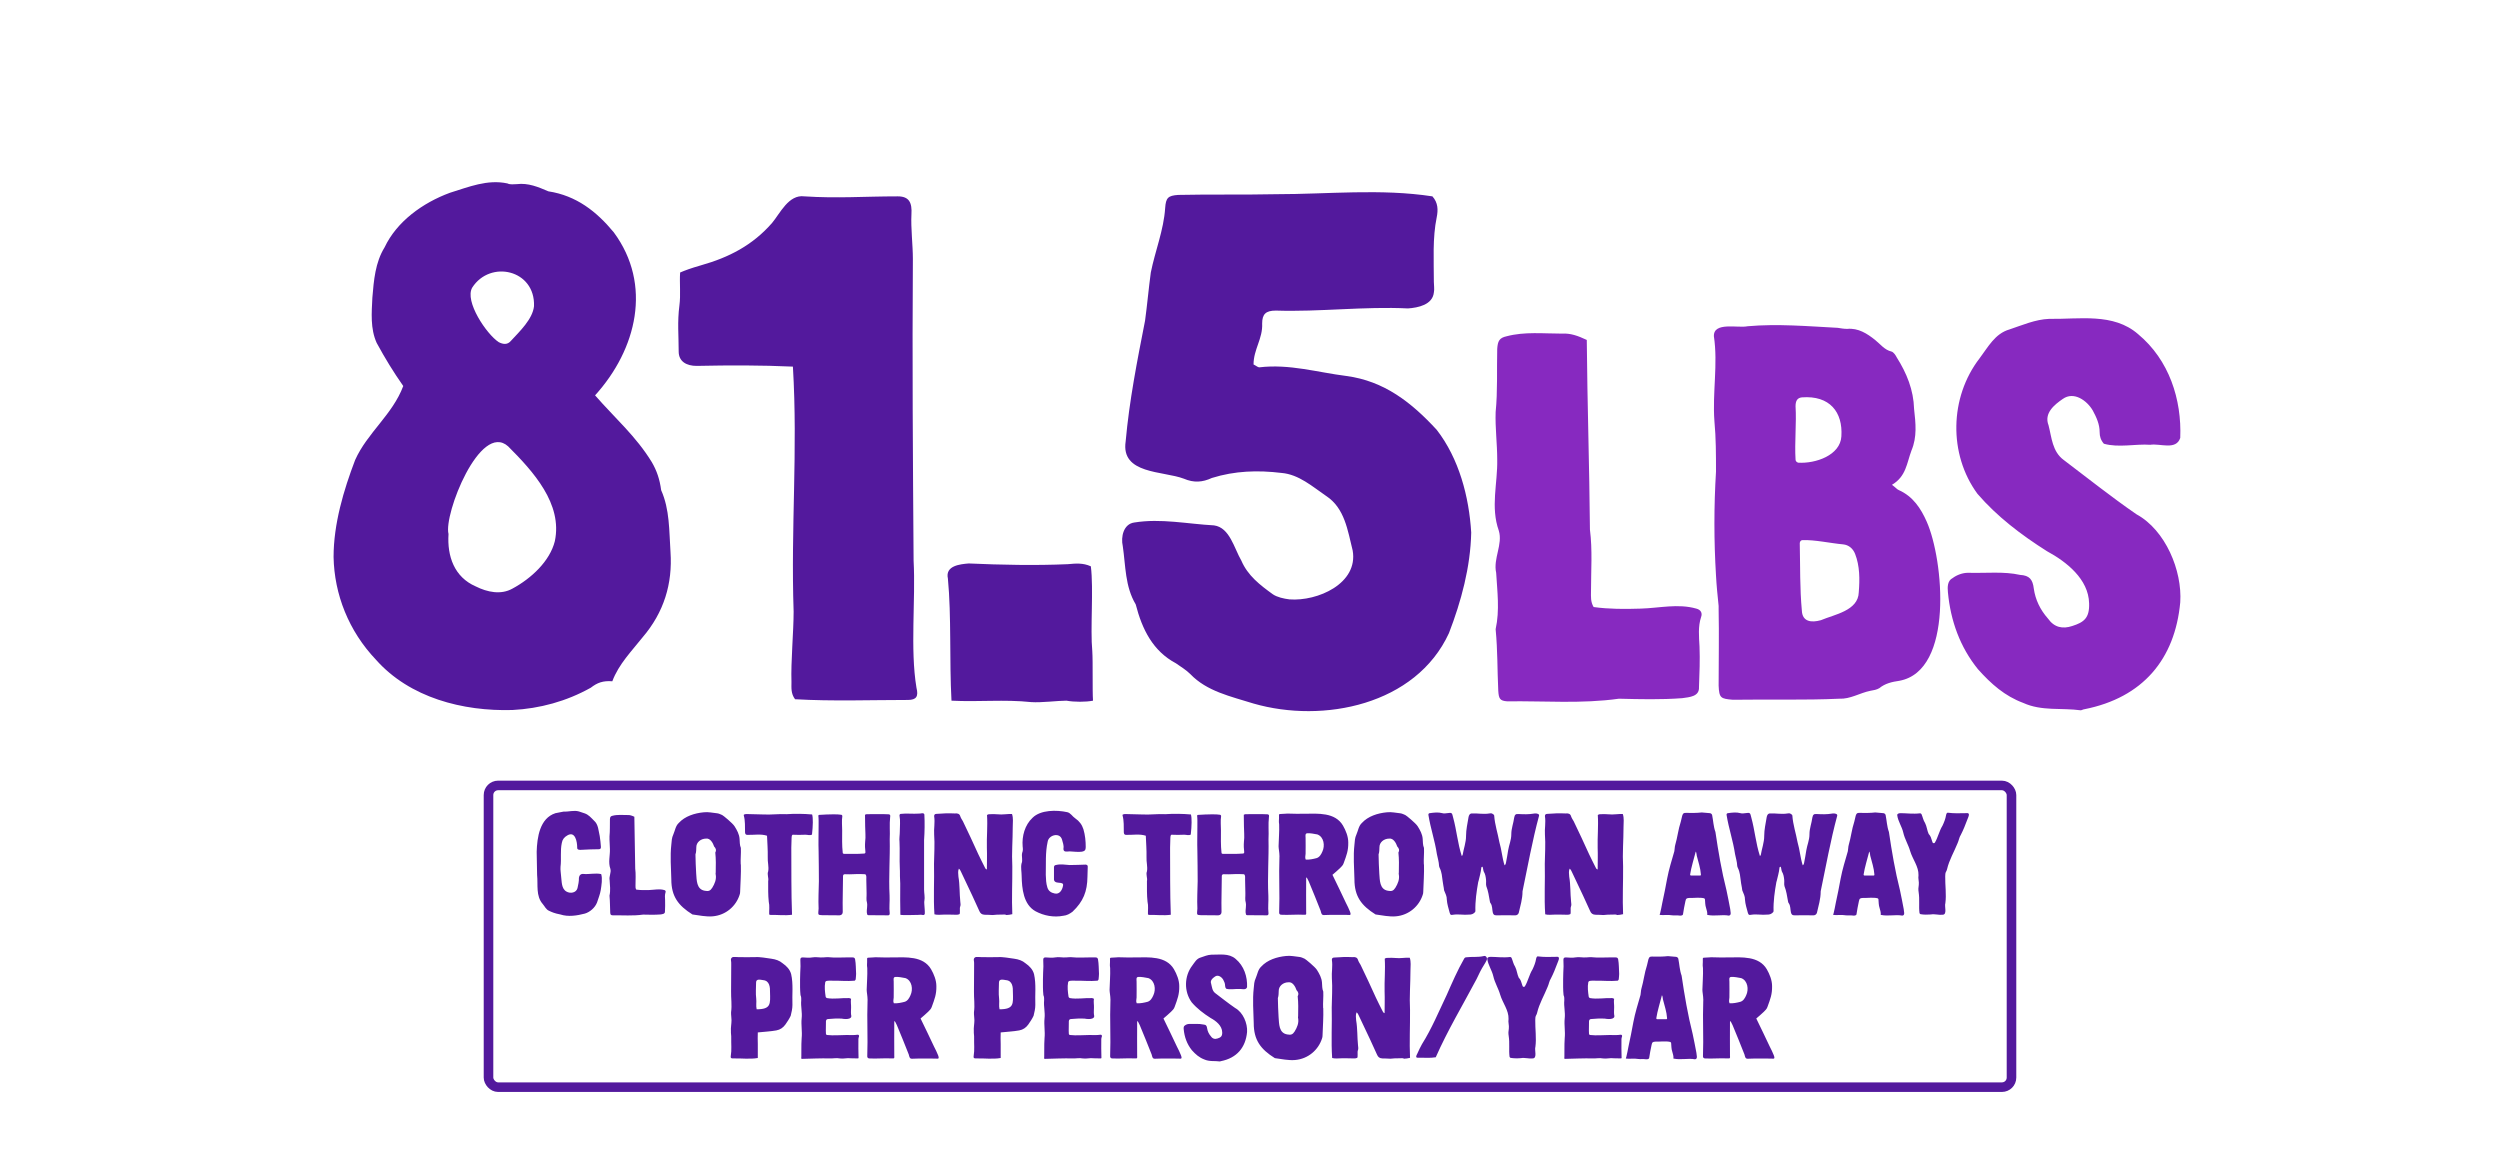 <?xml version="1.0" encoding="UTF-8"?>
<svg xmlns="http://www.w3.org/2000/svg" width="522" height="240" viewBox="0 0 522 240" fill="none">
  <path d="M107 148.25C96.65 148.55 85.55 145.7 78.5 137.75C72.8 131.75 69.8 124.1 69.65 116.3C69.65 109.4 71.75 102.35 74.15 96.05C76.7 90.35 81.95 86.6 84.2 80.6C82.1 77.6 80.45 74.9 78.65 71.6C77.3 68.6 77.6 65.3 77.75 62.15C78.05 58.55 78.35 54.8 80.3 51.65C82.85 46.25 88.25 42.35 93.95 40.25C97.85 39.05 101.75 37.4 105.95 38.3C106.55 38.6 107.3 38.45 107.9 38.45C110.3 38.15 112.4 39.05 114.5 39.95C120.35 40.85 124.55 44.15 128.15 48.5C136.25 59.45 132.95 72.95 124.25 82.55C128.45 87.35 132.8 91.1 136.1 96.5C137.15 98.3 137.75 100.1 138.05 102.35C139.85 106.4 139.7 110.75 140 115.25C140.45 121.85 138.65 127.85 134.15 133.1C131.9 135.95 129.2 138.65 127.85 142.25C125.9 142.1 124.7 142.55 123.35 143.6C118.25 146.45 112.7 147.95 107 148.25ZM93.65 111.5C93.35 116.15 94.85 120.5 99.35 122.45C101.75 123.65 104.6 124.25 107 122.9C110.9 120.8 114.8 117.2 115.85 113C117.5 105.2 111.35 98.45 106.1 93.2C100.25 87.95 92.6 107.45 93.65 111.5ZM98.6 60.05C96.95 62.9 101.6 69.8 104.15 71.45C105.05 71.9 105.95 72.05 106.7 71.15C108.5 69.2 111.2 66.65 111.5 63.95C111.8 56.3 102.35 54.2 98.6 60.05ZM189.559 146.15C181.909 146.15 173.809 146.45 166.009 146C165.109 144.8 165.259 143.6 165.259 142.4C165.109 138.2 165.709 131.9 165.709 127.7C165.109 109.85 166.609 94.25 165.559 76.55C158.959 76.25 152.509 76.25 145.459 76.4C143.359 76.4 141.709 75.5 141.709 73.4C141.709 70.1 141.409 67.25 141.859 63.8C142.159 61.55 141.859 59.15 142.009 56.9C143.059 56.45 144.259 56 146.359 55.4C152.209 53.75 157.159 51.2 161.209 46.55C162.859 44.6 164.659 40.55 167.959 41C174.859 41.45 180.409 41 187.459 41C189.859 41 190.459 42.35 190.309 44.75C190.159 47.6 190.609 51.2 190.609 54.05C190.459 75.05 190.609 96.05 190.759 117.05C191.209 125.3 190.009 135.5 191.359 143.6C191.809 145.4 191.359 146.15 189.559 146.15ZM215.32 146.6C209.62 146 204.37 146.6 198.67 146.3C198.22 138.05 198.67 128.6 197.92 120.8C197.32 118.1 200.47 117.8 202.27 117.65C209.02 117.95 216.22 118.1 222.97 117.8C224.62 117.65 226.12 117.5 227.77 118.25C228.37 123.05 227.62 131.3 228.07 135.95C228.22 138.2 228.07 144.2 228.22 146.3C226.72 146.6 224.32 146.6 222.67 146.3C220.87 146.3 217.42 146.75 215.32 146.6ZM261.739 146.9C256.939 145.4 251.989 144.35 248.539 140.75C247.639 139.85 246.589 139.25 245.539 138.5C240.739 135.95 238.489 131.45 237.139 126.2C234.889 122.45 235.039 118.1 234.439 114.05C233.989 112.1 234.589 109.4 236.839 109.1C242.389 108.2 247.939 109.4 253.489 109.7C256.789 110.15 257.689 114.5 259.189 117.05C260.539 120.2 263.089 122.15 265.789 124.1C266.689 124.7 268.039 125 269.239 125.15C275.089 125.6 283.639 121.85 282.439 114.95C281.389 110.75 280.789 106.1 276.889 103.55C274.039 101.6 271.189 99.05 267.589 98.75C262.639 98.15 257.839 98.3 253.039 99.8C251.089 100.7 249.289 100.85 247.189 99.95C242.839 98.3 233.989 99.05 235.039 92.15C235.789 83.75 237.439 75.35 239.089 66.95C239.539 63.65 239.839 60.2 240.289 56.9C241.189 52.4 242.989 48.05 243.289 43.4C243.439 41.3 243.889 40.85 245.989 40.7C252.739 40.55 259.489 40.7 266.389 40.55C277.339 40.55 288.289 39.35 299.089 41C300.289 42.35 300.289 43.85 299.989 45.35C299.089 49.7 299.389 54.35 299.389 58.85C299.389 59.6 299.539 60.35 299.389 61.1C299.089 63.65 296.089 64.25 293.989 64.4C284.839 63.95 275.539 65.15 266.389 64.85C264.289 64.85 263.539 65.6 263.539 67.55C263.689 70.7 261.739 72.95 261.739 76.1C262.339 76.4 262.639 76.7 262.939 76.7C269.239 75.95 275.089 77.75 281.089 78.5C289.039 79.55 294.739 84.05 299.989 89.75C304.639 95.75 306.739 103.7 307.189 111.2C307.039 118.4 305.089 125.6 302.539 132.2C295.639 147.2 276.289 151.1 261.739 146.9Z" fill="#53199D"></path>
  <path d="M314.709 146.44C313.169 146.33 312.949 145.89 312.839 144.24C312.619 139.62 312.729 136.1 312.289 131.37C313.169 127.41 312.619 123.45 312.399 119.6C311.739 116.63 313.829 113.66 312.949 110.8C311.189 105.85 312.729 100.9 312.619 95.95C312.619 92.65 312.179 89.35 312.289 86.05C312.729 81.65 312.509 77.25 312.619 72.85C312.729 71.2 313.059 70.54 314.599 70.21C318.339 69.22 322.299 69.66 326.149 69.66C327.909 69.55 329.449 70.1 331.319 70.98C331.429 84.29 331.869 97.38 331.979 110.58C332.529 114.87 332.199 119.16 332.199 123.56C332.199 124.55 332.089 125.65 332.749 126.75C335.939 127.19 339.239 127.19 342.539 127.08C346.499 126.97 350.349 125.98 354.199 127.08C355.079 127.3 355.519 127.96 355.189 128.84C354.529 130.82 354.749 132.91 354.859 135C354.969 137.75 354.859 140.61 354.749 143.47C354.859 145.45 352.769 145.56 351.229 145.78C346.829 146.11 342.429 146 338.029 145.89C330.219 146.99 322.409 146.33 314.709 146.44ZM361.82 146.11C359.29 145.89 358.96 145.78 358.85 143.14C358.85 137.86 358.96 132.58 358.85 127.3V126.53C358.63 124.44 358.41 122.24 358.3 120.15C357.86 112.89 357.86 105.74 358.3 98.48C358.3 94.96 358.3 91.44 357.97 87.92C357.53 81.98 358.74 76.04 357.86 70.21C357.75 67.13 362.92 68.56 364.9 68.12C371.17 67.57 377.44 68.12 383.71 68.45C384.37 68.56 385.03 68.67 385.69 68.67C388 68.45 389.87 69.66 391.52 70.98C392.62 71.86 393.5 73.07 394.93 73.4C395.37 73.51 395.81 74.17 396.03 74.61C398.12 77.91 399.55 81.43 399.66 85.39C399.99 88.36 400.32 91.22 399.11 94.08C398.12 96.72 398.01 99.47 395.04 101.23C395.81 101.78 396.14 102.22 396.47 102.33C399.44 103.65 401.09 106.18 402.3 108.93C405.82 116.85 408.02 140.06 396.58 142.15C395.04 142.37 393.61 142.7 392.4 143.69C391.85 144.02 391.19 144.13 390.53 144.24C388.33 144.68 386.35 146 384.04 145.89C377 146.22 368.86 146 361.82 146.11ZM374.91 95.95C374.91 96.28 375.13 96.5 375.46 96.61C379.09 96.83 384.26 95.07 384.48 91.11C384.81 86.05 382.06 82.53 376.23 82.97C375.24 83.08 374.91 83.74 374.91 84.84C375.13 88.25 374.69 92.43 374.91 95.95ZM375.79 113.44C375.9 118.39 375.79 122.79 376.23 127.52C376.34 129.83 378.21 130.05 380.19 129.5C383.05 128.29 388 127.52 388.11 123.67C388.33 120.92 388.33 118.17 387.34 115.64C386.9 114.54 386.02 113.77 384.81 113.66C382.28 113.44 378.87 112.67 376.34 112.78C376.01 112.78 375.79 113.11 375.79 113.44ZM434.446 148.31C430.486 147.76 426.306 148.53 422.456 146.77C418.606 145.34 415.746 142.81 412.996 139.73C409.256 135.11 407.276 129.61 406.726 123.67C406.616 122.57 406.616 121.25 407.716 120.7C408.596 120.04 409.806 119.6 410.906 119.6C414.646 119.71 418.386 119.27 421.796 120.04C423.776 120.15 424.436 121.03 424.656 122.9C424.986 125.21 425.976 127.3 427.626 129.17C428.946 131.04 430.706 131.37 432.686 130.71C435.106 129.94 436.316 129.06 436.206 125.98C436.096 120.92 431.476 117.29 427.406 115.09C422.016 111.68 416.956 107.83 412.886 103.1C406.836 94.85 407.056 82.97 413.326 74.83C415.086 72.52 416.516 69.66 419.596 68.78C422.236 67.9 424.986 66.69 427.846 66.58C434.116 66.69 441.266 65.26 446.436 69.77C452.926 75.16 455.566 83.41 455.236 91.44C454.356 94.08 451.056 92.54 448.966 92.87C445.886 92.65 442.366 93.53 439.286 92.65C438.626 91.88 438.406 91.11 438.406 90.23C438.406 88.58 437.746 87.15 436.976 85.72C435.766 83.63 433.016 81.65 430.706 83.3C428.946 84.51 426.746 86.27 427.736 88.8C428.396 91.33 428.506 94.3 430.926 96.06C435.876 99.8 440.826 103.76 446.106 107.39C452.156 110.69 455.676 119.16 455.236 125.76C454.136 137.64 447.426 145.67 435.216 148.09C434.996 148.09 434.666 148.31 434.446 148.31Z" fill="#8729C0"></path>
  <rect x="102" y="164" width="318" height="63" rx="2" stroke="#53199D" stroke-width="2"></rect>
  <path d="M117.008 190.94C115.718 190.7 115.208 190.43 114.668 190.19C114.008 189.92 113.738 189.23 113.318 188.75C111.848 187.07 112.358 184.73 112.148 182.69C112.148 181.07 112.058 179.45 112.058 177.86C112.148 174.86 112.688 170.84 115.988 169.79C116.318 169.7 117.368 169.55 117.698 169.46C118.748 169.52 119.828 169.13 120.878 169.43C121.268 169.55 121.658 169.67 122.048 169.82C122.888 170.09 123.428 170.75 124.028 171.35C124.958 172.13 124.958 173.48 125.228 174.59C125.348 175.31 125.408 176.06 125.468 176.78C125.498 177.17 125.378 177.32 124.988 177.32C123.788 177.35 122.618 177.35 121.448 177.44C121.088 177.47 120.458 177.5 120.518 176.96C120.518 175.73 120.098 173.45 118.448 174.44C117.818 174.8 117.428 175.28 117.308 176C116.948 177.65 117.248 179.33 117.038 180.98C116.978 181.67 117.128 182.3 117.158 182.96C117.308 184.04 117.188 185.57 118.298 186.17C119.078 186.62 120.308 186.44 120.578 185.45C120.728 184.79 120.908 183.98 120.878 183.29C120.938 182.78 121.268 182.42 121.808 182.48C122.978 182.6 124.358 182.24 125.528 182.51C125.828 183.47 125.588 184.85 125.438 185.84C125.288 186.77 124.928 187.58 124.658 188.45C124.238 189.53 123.158 190.46 122.108 190.76C120.518 191.18 118.628 191.48 117.008 190.94ZM127.923 191.12C127.503 191.09 127.443 190.97 127.413 190.52C127.353 189.26 127.383 188.3 127.263 187.01C127.503 185.93 127.353 184.85 127.293 183.8C127.113 182.99 127.683 182.18 127.443 181.4C126.963 180.05 127.383 178.7 127.353 177.35C127.353 176.45 127.233 175.55 127.263 174.65C127.383 173.45 127.323 172.25 127.353 171.05C127.383 170.6 127.473 170.42 127.893 170.33C128.913 170.06 129.993 170.18 131.043 170.18C131.523 170.15 131.943 170.3 132.453 170.54C132.483 174.17 132.603 177.74 132.633 181.34C132.783 182.51 132.693 183.68 132.693 184.88C132.693 185.15 132.663 185.45 132.843 185.75C133.713 185.87 134.613 185.87 135.513 185.84C136.593 185.81 137.643 185.54 138.693 185.84C138.933 185.9 139.053 186.08 138.963 186.32C138.783 186.86 138.843 187.43 138.873 188C138.903 188.75 138.873 189.53 138.843 190.31C138.873 190.85 138.303 190.88 137.883 190.94C136.683 191.03 135.483 191 134.283 190.97C132.153 191.27 130.023 191.09 127.923 191.12ZM148.812 191.33C147.432 191.45 145.932 191.12 144.582 190.94C141.612 189.08 140.172 187.16 140.172 183.62C140.112 181.19 139.902 178.76 140.172 176.36C140.232 175.64 140.262 174.92 140.592 174.23C140.952 173.42 141.042 172.46 141.732 171.83C143.022 170.42 145.032 169.79 146.922 169.61C147.882 169.49 148.842 169.73 149.772 169.82C150.072 169.85 150.522 170.06 150.792 170.18C150.972 170.24 152.982 171.89 153.372 172.52C153.882 173.33 154.362 174.2 154.422 175.16C154.482 175.79 154.422 176.42 154.692 177.05C154.752 178.16 154.602 179.36 154.662 180.5H154.692C154.752 182.39 154.602 184.28 154.542 186.17C154.542 186.41 154.512 186.65 154.422 186.86C153.672 189.2 151.572 191.09 148.812 191.33ZM145.212 178.4C145.212 179.72 145.302 181.07 145.362 182.39C145.482 183.77 145.392 185.69 147.162 185.99C147.942 186.14 148.302 186.02 148.722 185.36C149.232 184.52 149.622 183.62 149.442 182.6C149.382 182.45 149.442 182.3 149.442 182.15C149.472 180.77 149.502 179.36 149.352 178.01C149.622 177.53 149.472 177.11 149.112 176.75C148.872 176.03 148.302 174.98 147.432 175.1C146.292 175.1 145.392 175.91 145.392 176.87C145.362 177.38 145.392 177.89 145.212 178.4ZM160.785 191.03C160.725 191.03 160.695 190.97 160.605 190.91C160.575 190.07 160.725 189.14 160.515 188.27C160.365 186.86 160.395 185.42 160.395 183.98C160.545 183.29 160.125 182.6 160.395 181.94C160.575 180.98 160.245 179.96 160.305 178.97C160.335 177.47 160.215 176 160.155 174.5C158.865 174.08 157.485 174.35 156.165 174.32C155.775 174.35 155.595 174.23 155.565 173.81C155.535 172.61 155.625 171.41 155.295 170.24C155.295 170.21 155.295 170.18 155.325 170.09C155.445 170.06 155.625 169.97 155.775 169.97L159.405 170.06C161.025 170.15 162.615 169.91 164.235 170C166.005 169.88 167.835 169.91 169.575 170.06C169.785 170.75 169.755 172.4 169.545 174.26C169.095 174.5 168.645 174.29 168.195 174.29C167.295 174.35 166.395 174.32 165.495 174.29C165.285 174.44 165.315 174.68 165.285 174.92C165.255 175.61 165.225 176.3 165.225 176.99C165.255 181.67 165.195 186.35 165.375 191C163.875 191.21 162.315 191 160.785 191.03ZM175.304 191.12C174.254 191.12 172.724 191.12 171.674 191.09C170.894 191.06 170.834 191 170.864 190.46C170.864 190.22 170.924 189.95 170.924 189.71C170.834 187.82 170.954 185.84 170.984 183.98C170.954 181.91 170.984 179.75 170.924 177.71C170.864 176 170.924 174.29 170.924 172.61V172.55C170.924 171.71 170.954 170.96 170.864 170.27L171.014 170.15C172.004 170.09 173.084 170.03 174.044 170.03C174.794 170.03 175.214 170.06 175.634 170.12C175.784 170.12 175.904 170.3 175.874 170.45C175.724 171.38 175.844 172.4 175.844 173.33V173.36C175.844 174.92 175.784 176.48 175.964 178.07C175.964 178.19 176.084 178.28 176.204 178.28C177.884 178.28 178.784 178.34 180.464 178.22C180.614 178.22 180.704 178.07 180.704 177.95C180.614 177.26 180.584 176.45 180.644 175.76C180.794 174.65 180.644 173.63 180.644 172.49V172.46C180.644 171.59 180.644 170.87 180.614 170.12C180.764 170.06 180.884 170 180.974 170C182.444 170.03 184.184 169.94 185.624 170.03C185.714 170.03 185.804 170.12 185.864 170.21C185.894 170.33 185.894 170.45 185.864 170.6C185.684 172.1 185.864 173.72 185.774 175.25C185.864 179.09 185.534 183.05 185.744 187.01C185.804 188.24 185.624 189.47 185.774 190.7C185.774 190.97 185.684 191.12 185.444 191.12C184.154 191.12 182.594 191.09 181.304 191.09C181.184 191.09 181.094 191.03 181.064 190.91C180.884 190.34 181.064 189.71 181.064 189.14C181.064 188.93 181.094 188.72 181.034 188.51C180.824 187.82 180.974 187.22 180.944 186.5C180.944 185.54 180.914 184.58 180.884 183.62C180.854 183.26 180.974 182.96 180.764 182.63C180.734 182.57 180.644 182.54 180.584 182.54C180.344 182.51 179.804 182.51 179.594 182.51C178.364 182.48 177.764 182.6 176.594 182.54C176.294 182.51 176.024 182.57 176.024 182.9C176.024 185.51 175.904 187.79 175.964 190.43C175.964 190.82 175.724 191.09 175.304 191.12ZM192.708 191.06C192.378 190.97 192.048 191 191.748 191.03C191.178 191.06 188.028 191.12 187.998 191C187.938 189.14 187.968 186.92 187.968 185.06C187.998 184.16 187.908 183.83 187.908 182.93V182.57C187.908 182.18 187.908 181.55 187.878 181.16C187.788 179.39 187.908 177.59 187.818 175.79C187.728 175.07 187.878 174.38 187.878 173.66V173.63C187.878 172.55 188.028 171.41 187.818 170.3C187.788 170.12 187.908 169.97 188.058 169.94C189.168 169.79 190.728 169.97 191.808 169.88C192.168 169.94 192.858 169.58 193.008 170.06C193.098 171.74 193.068 173.72 192.948 175.4C192.978 178.91 192.918 182.21 192.948 185.75C192.948 186.53 193.158 187.31 193.008 188.12C192.948 188.33 193.008 188.69 193.008 188.93C193.038 189.56 193.128 190.16 193.098 190.76C193.098 190.97 192.888 191.09 192.708 191.06ZM207.26 191.06C206.72 191 206.15 191.03 205.58 191C204.98 190.97 204.68 190.7 204.47 190.19C203.99 189.17 203.54 188.12 203.03 187.04L200.69 182.09C200.57 181.85 200.48 181.58 200.21 181.37C199.97 181.91 200.09 182.51 200.12 183.05C200.42 184.76 200.33 186.56 200.51 188.27C200.54 188.63 200.63 188.96 200.48 189.32C200.33 189.65 200.54 190.76 200.33 190.88C200.15 190.97 199.94 191 199.73 191C198.86 191 197.99 190.94 197.12 190.97C196.49 190.97 195.71 191.09 195.11 190.91C194.87 187.43 195.11 183.86 195.02 180.35C195.05 178.34 195.2 176.3 195.05 174.23C194.96 173.06 195.26 171.74 195.05 170.42C195.05 170.12 195.17 169.97 195.47 169.94L197.6 169.82C198.23 169.79 198.71 169.85 199.37 169.85C199.88 169.79 200.36 169.88 200.51 170.45C200.63 170.81 200.87 171.17 201.05 171.47C202.19 173.81 203.18 175.97 204.26 178.34C204.68 179.24 205.16 180.17 205.61 181.07C205.7 181.25 205.76 181.46 206.06 181.55C206.06 179.96 206.12 178.58 206.06 177.02C206 174.74 206.24 172.46 206.09 170.18C206.3 170 206.54 170 206.81 170C207.35 170 207.83 169.97 208.37 170.03C209.24 170.15 210.44 169.91 211.31 169.97C211.61 170.84 211.46 171.74 211.46 172.67C211.46 175.4 211.22 178.16 211.37 180.89C211.4 184.16 211.22 187.64 211.37 190.88C210.89 191 210.56 191.03 210.14 191.06C209.84 190.88 209.48 190.97 209.18 190.97C208.46 190.97 207.98 190.97 207.26 191.06ZM222.02 191.21C220.04 191.6 217.97 191.21 216.23 190.28C213.68 188.87 213.38 185.54 213.32 182.93C213.32 182.06 213.11 181.16 213.29 180.32C213.62 179.6 213.23 178.79 213.44 178.04C213.62 177.62 213.59 177.2 213.53 176.75C213.35 174.59 213.98 172.25 215.6 170.75C217.28 169.07 220.64 169.1 222.83 169.58C223.55 169.73 223.91 170.48 224.51 170.87C225.35 171.44 225.92 172.19 226.22 173.15C226.58 174.38 226.7 175.61 226.7 176.87C226.7 177.5 226.49 177.71 225.92 177.83C225.08 177.95 224.21 177.8 223.37 177.77C222.83 177.77 221.99 178.04 222.05 177.17C222.17 176.51 221.9 175.91 221.75 175.31C221.3 173.72 218.96 174.32 218.75 175.76C218.24 178.04 218.42 180.35 218.36 182.66C218.39 183.53 218.42 184.46 218.69 185.3C218.93 186.08 219.5 186.41 220.22 186.56C221.24 186.8 221.81 185.81 221.96 184.94C222.23 183.8 219.95 184.91 220.07 183.44V181.13C220.07 180.77 220.19 180.65 220.58 180.59C221.51 180.38 222.41 180.56 223.34 180.62C224.45 180.59 225.59 180.59 226.7 180.53C226.97 180.56 227.15 180.71 227.12 180.98C227.12 181.67 227.09 182.36 227.06 183.05C227.03 186.14 226.19 188.24 223.94 190.37C223.37 190.79 222.77 191.15 222.02 191.21ZM239.873 191.03C239.813 191.03 239.783 190.97 239.693 190.91C239.663 190.07 239.813 189.14 239.603 188.27C239.453 186.86 239.483 185.42 239.483 183.98C239.633 183.29 239.213 182.6 239.483 181.94C239.663 180.98 239.333 179.96 239.393 178.97C239.423 177.47 239.303 176 239.243 174.5C237.953 174.08 236.573 174.35 235.253 174.32C234.863 174.35 234.683 174.23 234.653 173.81C234.623 172.61 234.713 171.41 234.383 170.24C234.383 170.21 234.383 170.18 234.413 170.09C234.533 170.06 234.713 169.97 234.863 169.97L238.493 170.06C240.113 170.15 241.703 169.91 243.323 170C245.093 169.88 246.923 169.91 248.663 170.06C248.873 170.75 248.843 172.4 248.633 174.26C248.183 174.5 247.733 174.29 247.283 174.29C246.383 174.35 245.483 174.32 244.583 174.29C244.373 174.44 244.403 174.68 244.373 174.92C244.343 175.61 244.313 176.3 244.313 176.99C244.343 181.67 244.283 186.35 244.463 191C242.963 191.21 241.403 191 239.873 191.03ZM254.393 191.12C253.343 191.12 251.813 191.12 250.763 191.09C249.983 191.06 249.923 191 249.953 190.46C249.953 190.22 250.013 189.95 250.013 189.71C249.923 187.82 250.043 185.84 250.073 183.98C250.043 181.91 250.073 179.75 250.013 177.71C249.953 176 250.013 174.29 250.013 172.61V172.55C250.013 171.71 250.043 170.96 249.953 170.27L250.103 170.15C251.093 170.09 252.173 170.03 253.133 170.03C253.883 170.03 254.303 170.06 254.723 170.12C254.873 170.12 254.993 170.3 254.963 170.45C254.813 171.38 254.933 172.4 254.933 173.33V173.36C254.933 174.92 254.873 176.48 255.053 178.07C255.053 178.19 255.173 178.28 255.293 178.28C256.973 178.28 257.873 178.34 259.553 178.22C259.703 178.22 259.793 178.07 259.793 177.95C259.703 177.26 259.673 176.45 259.733 175.76C259.883 174.65 259.733 173.63 259.733 172.49V172.46C259.733 171.59 259.733 170.87 259.703 170.12C259.853 170.06 259.973 170 260.063 170C261.533 170.03 263.273 169.94 264.713 170.03C264.803 170.03 264.893 170.12 264.953 170.21C264.983 170.33 264.983 170.45 264.953 170.6C264.773 172.1 264.953 173.72 264.863 175.25C264.953 179.09 264.623 183.05 264.833 187.01C264.893 188.24 264.713 189.47 264.863 190.7C264.863 190.97 264.773 191.12 264.533 191.12C263.243 191.12 261.683 191.09 260.393 191.09C260.273 191.09 260.183 191.03 260.153 190.91C259.973 190.34 260.153 189.71 260.153 189.14C260.153 188.93 260.183 188.72 260.123 188.51C259.913 187.82 260.063 187.22 260.033 186.5C260.033 185.54 260.003 184.58 259.973 183.62C259.943 183.26 260.063 182.96 259.853 182.63C259.823 182.57 259.733 182.54 259.673 182.54C259.433 182.51 258.893 182.51 258.683 182.51C257.453 182.48 256.853 182.6 255.683 182.54C255.383 182.51 255.113 182.57 255.113 182.9C255.113 185.51 254.993 187.79 255.053 190.43C255.053 190.82 254.813 191.09 254.393 191.12ZM276.567 191.06C275.907 191.12 275.907 190.73 275.757 190.19C275.007 188.3 274.107 186.02 273.267 184.04C273.147 183.74 272.727 182.9 272.727 183.32C272.697 185.27 272.727 188.45 272.727 190.43C272.757 190.94 272.787 191.03 272.247 191C270.657 190.91 269.037 191.09 267.507 191C267.237 191 267.057 190.79 267.087 190.52C267.237 186.56 266.997 182.93 267.147 178.94C267.147 178.85 267.177 178.73 267.147 178.64C267.147 178.01 266.967 177.14 266.967 176.69C266.997 175.16 267.147 173.66 267.087 172.13C266.967 171.41 267.087 171.17 267.057 170.45C267.057 170.3 266.997 170 267.207 169.97C268.377 169.94 268.677 169.85 269.037 169.88C270.177 169.94 271.167 169.91 272.337 169.91C275.187 169.88 278.757 169.58 280.407 172.37C281.007 173.42 281.517 174.65 281.517 175.91C281.547 177.62 281.157 178.58 280.557 180.23C280.437 180.65 280.077 180.98 279.807 181.25C279.327 181.73 278.757 182.18 278.217 182.66C279.147 184.55 280.227 186.83 281.037 188.54C281.337 189.14 281.637 189.71 281.877 190.34C282.237 191.3 281.757 191 281.187 191.03C280.107 191.03 277.647 191 276.567 191.06ZM272.607 178.28C272.607 178.64 272.427 179.06 272.637 179.48C273.387 179.54 274.197 179.36 274.887 179.18C275.517 179 275.877 178.37 276.117 177.8C276.687 176.6 276.447 174.74 275.067 174.23C274.347 174.11 273.627 173.93 272.937 173.99C272.457 174.02 272.607 174.62 272.607 174.95C272.607 176.09 272.637 177.14 272.607 178.28ZM291.447 191.33C290.067 191.45 288.567 191.12 287.217 190.94C284.247 189.08 282.807 187.16 282.807 183.62C282.747 181.19 282.537 178.76 282.807 176.36C282.867 175.64 282.897 174.92 283.227 174.23C283.587 173.42 283.677 172.46 284.367 171.83C285.657 170.42 287.667 169.79 289.557 169.61C290.517 169.49 291.477 169.73 292.407 169.82C292.707 169.85 293.157 170.06 293.427 170.18C293.607 170.24 295.617 171.89 296.007 172.52C296.517 173.33 296.997 174.2 297.057 175.16C297.117 175.79 297.057 176.42 297.327 177.05C297.387 178.16 297.237 179.36 297.297 180.5H297.327C297.387 182.39 297.237 184.28 297.177 186.17C297.177 186.41 297.147 186.65 297.057 186.86C296.307 189.2 294.207 191.09 291.447 191.33ZM287.847 178.4C287.847 179.72 287.937 181.07 287.997 182.39C288.117 183.77 288.027 185.69 289.797 185.99C290.577 186.14 290.937 186.02 291.357 185.36C291.867 184.52 292.257 183.62 292.077 182.6C292.017 182.45 292.077 182.3 292.077 182.15C292.107 180.77 292.137 179.36 291.987 178.01C292.257 177.53 292.107 177.11 291.747 176.75C291.507 176.03 290.937 174.98 290.067 175.1C288.927 175.1 288.027 175.91 288.027 176.87C287.997 177.38 288.027 177.89 287.847 178.4ZM312.442 191.12C311.962 191.12 311.812 190.97 311.692 190.52C311.542 189.89 311.632 189.17 311.242 188.6C311.122 188.48 311.092 188.27 311.062 188.09C310.882 187.07 310.732 186.02 310.342 185.03C310.222 184.61 310.342 184.13 310.282 183.68C310.222 183.08 310.132 182.51 309.802 181.97C309.682 181.67 309.682 181.28 309.562 180.98C309.352 180.98 309.292 181.1 309.292 181.22C309.202 182.21 308.902 183.11 308.692 184.07C308.692 184.07 308.662 184.07 308.662 184.1C308.302 186.14 308.002 188.15 308.062 190.25C308.062 190.31 308.032 190.4 308.002 190.43C307.702 190.79 307.282 191 306.712 190.97C305.602 191.09 304.522 190.82 303.412 191C302.932 191.09 302.842 191.06 302.692 190.58C302.452 189.65 302.152 188.78 302.092 187.82C302.122 187.16 301.792 186.56 301.552 185.96C301.552 185.93 301.522 185.9 301.522 185.87C301.462 185.21 301.282 184.61 301.222 183.95C301.102 183.05 301.042 182.09 300.622 181.25C300.532 181.1 300.502 180.95 300.472 180.77C300.442 179.93 300.172 179.15 300.022 178.34C299.602 175.49 298.702 173 298.252 170.15C298.222 169.97 298.342 169.79 298.522 169.79C299.392 169.67 300.292 169.55 301.162 169.79C301.462 169.88 301.822 169.85 302.152 169.79C303.202 169.64 303.172 169.7 303.412 170.69C304.162 173.42 304.342 176.03 305.212 178.73C305.302 178.64 305.362 178.61 305.392 178.55C305.602 177.23 306.112 175.91 306.112 174.56V174.5C306.112 173.21 306.412 171.95 306.622 170.66C306.682 170.24 306.892 169.82 307.372 169.85C308.572 169.79 309.772 170.06 310.972 169.85C311.422 169.79 311.482 169.79 311.872 170.09C311.932 170.12 311.992 170.21 311.992 170.33C312.112 172.16 312.742 174.02 313.072 175.85C313.552 177.47 313.642 179.09 314.152 180.68C314.392 180.5 314.422 180.32 314.452 180.11C314.602 179.27 314.782 178.4 314.902 177.53C315.082 176.42 315.562 175.4 315.562 174.2V174.14C315.562 173 316.012 171.86 316.162 170.72C316.282 170.09 316.492 169.91 317.092 169.97C318.142 170.03 319.192 170.06 320.242 169.88C320.542 169.82 320.872 169.82 321.172 169.97C321.322 170.03 321.382 170.18 321.352 170.33C319.942 175.55 319.012 180.83 317.902 186.11V186.17C317.902 187.67 317.452 189.14 317.122 190.58C317.032 190.91 316.732 191.12 316.432 191.12C315.112 191.09 313.792 191.12 312.442 191.12ZM334.792 191.06C334.252 191 333.682 191.03 333.112 191C332.512 190.97 332.212 190.7 332.002 190.19C331.522 189.17 331.072 188.12 330.562 187.04L328.222 182.09C328.102 181.85 328.012 181.58 327.742 181.37C327.502 181.91 327.622 182.51 327.652 183.05C327.952 184.76 327.862 186.56 328.042 188.27C328.072 188.63 328.162 188.96 328.012 189.32C327.862 189.65 328.072 190.76 327.862 190.88C327.682 190.97 327.472 191 327.262 191C326.392 191 325.522 190.94 324.652 190.97C324.022 190.97 323.242 191.09 322.642 190.91C322.402 187.43 322.642 183.86 322.552 180.35C322.582 178.34 322.732 176.3 322.582 174.23C322.492 173.06 322.792 171.74 322.582 170.42C322.582 170.12 322.702 169.97 323.002 169.94L325.132 169.82C325.762 169.79 326.242 169.85 326.902 169.85C327.412 169.79 327.892 169.88 328.042 170.45C328.162 170.81 328.402 171.17 328.582 171.47C329.722 173.81 330.712 175.97 331.792 178.34C332.212 179.24 332.692 180.17 333.142 181.07C333.232 181.25 333.292 181.46 333.592 181.55C333.592 179.96 333.652 178.58 333.592 177.02C333.532 174.74 333.772 172.46 333.622 170.18C333.832 170 334.072 170 334.342 170C334.882 170 335.362 169.97 335.902 170.03C336.772 170.15 337.972 169.91 338.842 169.97C339.142 170.84 338.992 171.74 338.992 172.67C338.992 175.4 338.752 178.16 338.902 180.89C338.932 184.16 338.752 187.64 338.902 190.88C338.422 191 338.092 191.03 337.672 191.06C337.372 190.88 337.012 190.97 336.712 190.97C335.992 190.97 335.512 190.97 334.792 191.06ZM350.772 191.18C350.292 191.09 349.602 191.18 349.182 191.12C348.132 190.94 347.382 191.15 346.542 191.03C346.542 190.91 346.602 190.79 346.632 190.7C346.812 190.07 346.932 189.23 347.082 188.54C347.442 186.83 347.802 185.18 348.102 183.44C348.462 181.52 349.062 179.63 349.602 177.74C349.692 177.32 349.662 176.87 349.782 176.45C350.262 174.83 350.412 173.18 350.952 171.56C351.042 171.14 351.132 170.72 351.252 170.3C351.432 169.79 351.552 169.73 352.032 169.73C353.082 169.76 354.312 169.76 355.332 169.64C355.812 169.67 356.532 169.73 357.042 169.79C357.252 169.82 357.432 169.97 357.492 170.18C357.732 171.35 357.762 172.58 358.182 173.72C358.782 177.8 359.472 181.88 360.492 185.9C360.792 187.19 361.002 188.51 361.272 189.83C361.272 190.25 361.632 191.12 360.972 191.18C359.532 190.91 358.092 191.36 356.472 191.03C356.532 190.52 356.352 190.04 356.232 189.59C356.022 188.99 356.052 188.39 355.992 187.76C355.962 187.67 355.902 187.58 355.782 187.55C354.822 187.34 353.742 187.52 352.752 187.49C352.152 187.52 352.032 187.61 351.912 188.18C351.702 189.08 351.552 190.01 351.402 190.94C351.372 191.12 350.982 191.21 350.772 191.18ZM352.902 182.57C352.872 182.69 352.962 182.81 353.082 182.81H355.032C355.092 182.81 355.152 182.75 355.152 182.63C355.062 181.25 354.612 179.99 354.282 178.67C354.252 178.58 354.222 177.92 354.072 177.8C353.712 179.24 353.112 181.13 352.902 182.57ZM374.699 191.12C374.219 191.12 374.069 190.97 373.949 190.52C373.799 189.89 373.889 189.17 373.499 188.6C373.379 188.48 373.349 188.27 373.319 188.09C373.139 187.07 372.989 186.02 372.599 185.03C372.479 184.61 372.599 184.13 372.539 183.68C372.479 183.08 372.389 182.51 372.059 181.97C371.939 181.67 371.939 181.28 371.819 180.98C371.609 180.98 371.549 181.1 371.549 181.22C371.459 182.21 371.159 183.11 370.949 184.07C370.949 184.07 370.919 184.07 370.919 184.1C370.559 186.14 370.259 188.15 370.319 190.25C370.319 190.31 370.289 190.4 370.259 190.43C369.959 190.79 369.539 191 368.969 190.97C367.859 191.09 366.779 190.82 365.669 191C365.189 191.09 365.099 191.06 364.949 190.58C364.709 189.65 364.409 188.78 364.349 187.82C364.379 187.16 364.049 186.56 363.809 185.96C363.809 185.93 363.779 185.9 363.779 185.87C363.719 185.21 363.539 184.61 363.479 183.95C363.359 183.05 363.299 182.09 362.879 181.25C362.789 181.1 362.759 180.95 362.729 180.77C362.699 179.93 362.429 179.15 362.279 178.34C361.859 175.49 360.959 173 360.509 170.15C360.479 169.97 360.599 169.79 360.779 169.79C361.649 169.67 362.549 169.55 363.419 169.79C363.719 169.88 364.079 169.85 364.409 169.79C365.459 169.64 365.429 169.7 365.669 170.69C366.419 173.42 366.599 176.03 367.469 178.73C367.559 178.64 367.619 178.61 367.649 178.55C367.859 177.23 368.369 175.91 368.369 174.56V174.5C368.369 173.21 368.669 171.95 368.879 170.66C368.939 170.24 369.149 169.82 369.629 169.85C370.829 169.79 372.029 170.06 373.229 169.85C373.679 169.79 373.739 169.79 374.129 170.09C374.189 170.12 374.249 170.21 374.249 170.33C374.369 172.16 374.999 174.02 375.329 175.85C375.809 177.47 375.899 179.09 376.409 180.68C376.649 180.5 376.679 180.32 376.709 180.11C376.859 179.27 377.039 178.4 377.159 177.53C377.339 176.42 377.819 175.4 377.819 174.2V174.14C377.819 173 378.269 171.86 378.419 170.72C378.539 170.09 378.749 169.91 379.349 169.97C380.399 170.03 381.449 170.06 382.499 169.88C382.799 169.82 383.129 169.82 383.429 169.97C383.579 170.03 383.639 170.18 383.609 170.33C382.199 175.55 381.269 180.83 380.159 186.11V186.17C380.159 187.67 379.709 189.14 379.379 190.58C379.289 190.91 378.989 191.12 378.689 191.12C377.369 191.09 376.049 191.12 374.699 191.12ZM386.998 191.18C386.518 191.09 385.828 191.18 385.408 191.12C384.358 190.94 383.608 191.15 382.768 191.03C382.768 190.91 382.828 190.79 382.858 190.7C383.038 190.07 383.158 189.23 383.308 188.54C383.668 186.83 384.028 185.18 384.328 183.44C384.688 181.52 385.288 179.63 385.828 177.74C385.918 177.32 385.888 176.87 386.008 176.45C386.488 174.83 386.638 173.18 387.178 171.56C387.268 171.14 387.358 170.72 387.478 170.3C387.658 169.79 387.778 169.73 388.258 169.73C389.308 169.76 390.538 169.76 391.558 169.64C392.038 169.67 392.758 169.73 393.268 169.79C393.478 169.82 393.658 169.97 393.718 170.18C393.958 171.35 393.988 172.58 394.408 173.72C395.008 177.8 395.698 181.88 396.718 185.9C397.018 187.19 397.228 188.51 397.498 189.83C397.498 190.25 397.858 191.12 397.198 191.18C395.758 190.91 394.318 191.36 392.698 191.03C392.758 190.52 392.578 190.04 392.458 189.59C392.248 188.99 392.278 188.39 392.218 187.76C392.188 187.67 392.128 187.58 392.008 187.55C391.048 187.34 389.968 187.52 388.978 187.49C388.378 187.52 388.258 187.61 388.138 188.18C387.928 189.08 387.778 190.01 387.628 190.94C387.598 191.12 387.208 191.21 386.998 191.18ZM389.128 182.57C389.098 182.69 389.188 182.81 389.308 182.81H391.258C391.318 182.81 391.378 182.75 391.378 182.63C391.288 181.25 390.838 179.99 390.508 178.67C390.478 178.58 390.448 177.92 390.298 177.8C389.938 179.24 389.338 181.13 389.128 182.57ZM405.622 191C404.782 191.09 403.972 190.79 403.162 190.94C402.562 191 401.632 191 401.002 190.88C400.912 190.85 400.822 190.76 400.792 190.64C400.612 189.23 400.852 187.82 400.612 186.29C400.522 185.78 400.552 185.27 400.642 184.76C400.732 184.1 400.462 183.44 400.582 182.75C400.642 180.95 399.352 179.42 398.842 177.71C398.482 176.42 397.702 175.19 397.402 173.84C397.132 172.61 396.292 171.47 396.142 170.21C396.112 170.12 396.172 170.03 396.232 169.97C396.442 169.79 396.682 169.79 396.892 169.79C398.032 169.79 399.442 170 400.912 169.82C401.032 169.82 401.152 169.88 401.212 170C401.482 170.63 401.572 171.26 401.962 171.86C402.322 172.55 402.382 173.45 402.712 174.14C402.742 174.17 402.742 174.2 402.772 174.2C403.132 174.59 403.252 175.07 403.402 175.55C403.432 175.67 403.462 175.79 403.522 175.91C403.612 176.09 403.882 176.12 404.002 175.94C404.662 174.83 404.902 173.51 405.592 172.4C405.922 171.71 406.222 170.96 406.342 170.18C406.372 170 406.432 169.88 406.522 169.76C406.582 169.7 406.672 169.67 406.762 169.7C407.902 169.85 409.222 169.82 410.332 169.79C410.542 169.79 410.722 169.76 410.902 169.79C411.022 169.82 411.082 169.94 411.112 170.06C411.112 170.45 410.872 170.81 410.752 171.2C410.362 172.25 409.942 173.3 409.432 174.29C409.072 174.83 409.012 175.49 408.742 176.06C408.022 177.86 407.002 179.54 406.552 181.46C406.492 181.61 406.492 181.76 406.402 181.88C406.162 182.24 406.162 182.63 406.162 182.99C406.132 184.82 406.432 186.77 406.192 188.57C405.952 189.23 406.642 190.97 405.622 191ZM153.01 221C152.65 221 152.5 220.88 152.59 220.46C152.8 219.23 152.65 217.97 152.68 216.71C152.71 216.29 152.59 215.72 152.62 215.33C152.56 214.58 152.74 213.77 152.74 213.02C152.74 212.45 152.62 211.91 152.65 211.34C152.86 209.87 152.62 208.43 152.65 206.96C152.65 205.13 152.65 203.15 152.68 201.32C152.68 201.05 152.68 200.78 152.62 200.48C152.56 200.18 152.77 199.85 153.1 199.82C153.49 199.79 153.88 199.85 154.27 199.85C155.38 199.85 156.52 199.88 157.63 199.85C158.62 199.76 160.09 200.06 161.05 200.18C161.95 200.3 162.76 200.57 163.42 201.14C164.23 201.71 164.92 202.4 165.19 203.39C165.67 205.49 165.37 207.68 165.46 209.84C165.46 210.62 165.28 211.34 165.1 212.09C164.8 212.75 164.38 213.35 163.99 213.92C163.51 214.58 162.91 215 162.1 215.15C160.99 215.36 159.31 215.45 158.23 215.57C158.2 216.38 158.2 217.19 158.23 218C158.26 218.96 158.2 219.95 158.23 220.91C156.58 221.21 154.69 220.94 153.01 221ZM157.87 205.16C157.87 206.27 157.75 207.38 157.9 208.52C157.99 209.27 157.81 209.99 157.99 210.74C161.02 210.74 160.84 209.6 160.78 207.2C160.81 206.12 160.69 204.77 159.34 204.65C158.71 204.56 157.87 204.32 157.87 205.16ZM167.505 221.09C167.415 221.09 167.295 221.06 167.295 221C167.355 220.46 167.295 219.86 167.325 219.17C167.325 218.36 167.325 217.58 167.385 216.77C167.535 215.33 167.235 214.07 167.385 212.63C167.535 211.37 167.175 210.14 167.295 208.88C167.295 208.55 167.325 208.19 167.175 207.86C167.145 207.83 167.145 207.8 167.145 207.77C167.025 206.66 167.055 205.61 167.055 204.5V204.47C167.055 203.51 167.115 202.73 167.145 201.77C167.145 201.32 167.115 200.9 167.115 200.45C167.085 200.06 167.265 199.88 167.655 199.91C168.315 199.94 168.945 200.03 169.575 199.91C170.355 199.76 171.105 199.97 171.885 199.91C172.335 199.88 172.785 199.82 173.235 199.88C174.375 200 175.515 199.91 176.655 199.91H178.035C178.335 199.91 178.485 200.03 178.545 200.3C178.725 201.29 178.695 202.34 178.755 203.36C178.755 203.75 178.695 204.11 178.665 204.5C178.635 204.59 178.545 204.74 178.425 204.77C176.895 204.92 175.305 204.74 173.745 204.77C173.355 204.77 172.965 204.74 172.545 204.83C172.425 204.86 172.335 204.98 172.305 205.1C172.125 206.09 172.245 207.08 172.395 208.1C172.425 208.25 172.545 208.37 172.665 208.4C174.195 208.67 175.755 208.34 177.315 208.4C177.435 208.4 177.585 208.52 177.705 208.55C177.585 209.09 177.735 209.87 177.705 210.38C177.705 210.89 177.645 211.34 177.705 211.85C177.825 212.3 177.765 212.48 177.375 212.66C176.925 212.84 176.265 212.78 175.755 212.69C174.795 212.63 173.805 212.69 172.845 212.78C172.545 212.84 172.425 212.99 172.455 213.56C172.485 213.62 172.395 215.15 172.455 215.81C172.455 215.99 172.575 216.11 172.725 216.11C174.015 216.26 175.485 216.11 176.715 216.11H176.805C177.555 216.11 178.305 216.17 179.055 216.05C179.295 216.02 179.415 216.2 179.355 216.44C179.295 216.62 179.235 216.77 179.235 216.95C179.205 218.45 179.235 219.41 179.265 220.91C179.235 220.91 179.205 221 179.175 221C178.665 221 178.155 221 177.645 220.97C176.895 220.85 176.115 221.12 175.365 221C174.645 220.85 173.955 221.03 173.235 221C171.555 220.94 169.185 221.06 167.505 221.09ZM190.564 221.06C189.904 221.12 189.904 220.73 189.754 220.19C189.004 218.3 188.104 216.02 187.264 214.04C187.144 213.74 186.724 212.9 186.724 213.32C186.694 215.27 186.724 218.45 186.724 220.43C186.754 220.94 186.784 221.03 186.244 221C184.654 220.91 183.034 221.09 181.504 221C181.234 221 181.054 220.79 181.084 220.52C181.234 216.56 180.994 212.93 181.144 208.94C181.144 208.85 181.174 208.73 181.144 208.64C181.144 208.01 180.964 207.14 180.964 206.69C180.994 205.16 181.144 203.66 181.084 202.13C180.964 201.41 181.084 201.17 181.054 200.45C181.054 200.3 180.994 200 181.204 199.97C182.374 199.94 182.674 199.85 183.034 199.88C184.174 199.94 185.164 199.91 186.334 199.91C189.184 199.88 192.754 199.58 194.404 202.37C195.004 203.42 195.514 204.65 195.514 205.91C195.544 207.62 195.154 208.58 194.554 210.23C194.434 210.65 194.074 210.98 193.804 211.25C193.324 211.73 192.754 212.18 192.214 212.66C193.144 214.55 194.224 216.83 195.034 218.54C195.334 219.14 195.634 219.71 195.874 220.34C196.234 221.3 195.754 221 195.184 221.03C194.104 221.03 191.644 221 190.564 221.06ZM186.604 208.28C186.604 208.64 186.424 209.06 186.634 209.48C187.384 209.54 188.194 209.36 188.884 209.18C189.514 209 189.874 208.37 190.114 207.8C190.684 206.6 190.444 204.74 189.064 204.23C188.344 204.11 187.624 203.93 186.934 203.99C186.454 204.02 186.604 204.62 186.604 204.95C186.604 206.09 186.634 207.14 186.604 208.28ZM203.724 221C203.364 221 203.214 220.88 203.304 220.46C203.514 219.23 203.364 217.97 203.394 216.71C203.424 216.29 203.304 215.72 203.334 215.33C203.274 214.58 203.454 213.77 203.454 213.02C203.454 212.45 203.334 211.91 203.364 211.34C203.574 209.87 203.334 208.43 203.364 206.96C203.364 205.13 203.364 203.15 203.394 201.32C203.394 201.05 203.394 200.78 203.334 200.48C203.274 200.18 203.484 199.85 203.814 199.82C204.204 199.79 204.594 199.85 204.984 199.85C206.094 199.85 207.234 199.88 208.344 199.85C209.334 199.76 210.804 200.06 211.764 200.18C212.664 200.3 213.474 200.57 214.134 201.14C214.944 201.71 215.634 202.4 215.904 203.39C216.384 205.49 216.084 207.68 216.174 209.84C216.174 210.62 215.994 211.34 215.814 212.09C215.514 212.75 215.094 213.35 214.704 213.92C214.224 214.58 213.624 215 212.814 215.15C211.704 215.36 210.024 215.45 208.944 215.57C208.914 216.38 208.914 217.19 208.944 218C208.974 218.96 208.914 219.95 208.944 220.91C207.294 221.21 205.404 220.94 203.724 221ZM208.584 205.16C208.584 206.27 208.464 207.38 208.614 208.52C208.704 209.27 208.524 209.99 208.704 210.74C211.734 210.74 211.554 209.6 211.494 207.2C211.524 206.12 211.404 204.77 210.054 204.65C209.424 204.56 208.584 204.32 208.584 205.16ZM218.219 221.09C218.129 221.09 218.009 221.06 218.009 221C218.069 220.46 218.009 219.86 218.039 219.17C218.039 218.36 218.039 217.58 218.099 216.77C218.249 215.33 217.949 214.07 218.099 212.63C218.249 211.37 217.889 210.14 218.009 208.88C218.009 208.55 218.039 208.19 217.889 207.86C217.859 207.83 217.859 207.8 217.859 207.77C217.739 206.66 217.769 205.61 217.769 204.5V204.47C217.769 203.51 217.829 202.73 217.859 201.77C217.859 201.32 217.829 200.9 217.829 200.45C217.799 200.06 217.979 199.88 218.369 199.91C219.029 199.94 219.659 200.03 220.289 199.91C221.069 199.76 221.819 199.97 222.599 199.91C223.049 199.88 223.499 199.82 223.949 199.88C225.089 200 226.229 199.91 227.369 199.91H228.749C229.049 199.91 229.199 200.03 229.259 200.3C229.439 201.29 229.409 202.34 229.469 203.36C229.469 203.75 229.409 204.11 229.379 204.5C229.349 204.59 229.259 204.74 229.139 204.77C227.609 204.92 226.019 204.74 224.459 204.77C224.069 204.77 223.679 204.74 223.259 204.83C223.139 204.86 223.049 204.98 223.019 205.1C222.839 206.09 222.959 207.08 223.109 208.1C223.139 208.25 223.259 208.37 223.379 208.4C224.909 208.67 226.469 208.34 228.029 208.4C228.149 208.4 228.299 208.52 228.419 208.55C228.299 209.09 228.449 209.87 228.419 210.38C228.419 210.89 228.359 211.34 228.419 211.85C228.539 212.3 228.479 212.48 228.089 212.66C227.639 212.84 226.979 212.78 226.469 212.69C225.509 212.63 224.519 212.69 223.559 212.78C223.259 212.84 223.139 212.99 223.169 213.56C223.199 213.62 223.109 215.15 223.169 215.81C223.169 215.99 223.289 216.11 223.439 216.11C224.729 216.26 226.199 216.11 227.429 216.11H227.519C228.269 216.11 229.019 216.17 229.769 216.05C230.009 216.02 230.129 216.2 230.069 216.44C230.009 216.62 229.949 216.77 229.949 216.95C229.919 218.45 229.949 219.41 229.979 220.91C229.949 220.91 229.919 221 229.889 221C229.379 221 228.869 221 228.359 220.97C227.609 220.85 226.829 221.12 226.079 221C225.359 220.85 224.669 221.03 223.949 221C222.269 220.94 219.899 221.06 218.219 221.09ZM241.278 221.06C240.618 221.12 240.618 220.73 240.468 220.19C239.718 218.3 238.818 216.02 237.978 214.04C237.858 213.74 237.438 212.9 237.438 213.32C237.408 215.27 237.438 218.45 237.438 220.43C237.468 220.94 237.498 221.03 236.958 221C235.368 220.91 233.748 221.09 232.218 221C231.948 221 231.768 220.79 231.798 220.52C231.948 216.56 231.708 212.93 231.858 208.94C231.858 208.85 231.888 208.73 231.858 208.64C231.858 208.01 231.678 207.14 231.678 206.69C231.708 205.16 231.858 203.66 231.798 202.13C231.678 201.41 231.798 201.17 231.768 200.45C231.768 200.3 231.708 200 231.918 199.97C233.088 199.94 233.388 199.85 233.748 199.88C234.888 199.94 235.878 199.91 237.048 199.91C239.898 199.88 243.468 199.58 245.118 202.37C245.718 203.42 246.228 204.65 246.228 205.91C246.258 207.62 245.868 208.58 245.268 210.23C245.148 210.65 244.788 210.98 244.518 211.25C244.038 211.73 243.468 212.18 242.928 212.66C243.858 214.55 244.938 216.83 245.748 218.54C246.048 219.14 246.348 219.71 246.588 220.34C246.948 221.3 246.468 221 245.898 221.03C244.818 221.03 242.358 221 241.278 221.06ZM237.318 208.28C237.318 208.64 237.138 209.06 237.348 209.48C238.098 209.54 238.908 209.36 239.598 209.18C240.228 209 240.588 208.37 240.828 207.8C241.398 206.6 241.158 204.74 239.778 204.23C239.058 204.11 238.338 203.93 237.648 203.99C237.168 204.02 237.318 204.62 237.318 204.95C237.318 206.09 237.348 207.14 237.318 208.28ZM254.718 221.63C253.638 221.48 252.498 221.69 251.448 221.21C250.398 220.82 249.618 220.13 248.868 219.29C247.848 218.03 247.308 216.53 247.158 214.91C247.128 214.61 247.128 214.25 247.428 214.1C247.668 213.92 247.998 213.8 248.298 213.8C249.318 213.83 250.338 213.71 251.268 213.92C251.808 213.95 251.988 214.19 252.048 214.7C252.138 215.33 252.408 215.9 252.858 216.41C253.218 216.92 253.698 217.01 254.238 216.83C254.898 216.62 255.228 216.38 255.198 215.54C255.168 214.16 253.908 213.17 252.798 212.57C251.328 211.64 249.948 210.59 248.838 209.3C247.188 207.05 247.248 203.81 248.958 201.59C249.438 200.96 249.828 200.18 250.668 199.94C251.388 199.7 252.138 199.37 252.918 199.34C254.628 199.37 256.578 198.98 257.988 200.21C259.758 201.68 260.478 203.93 260.388 206.12C260.148 206.84 259.248 206.42 258.678 206.51C257.838 206.45 256.878 206.69 256.038 206.45C255.858 206.24 255.798 206.03 255.798 205.79C255.798 205.34 255.618 204.95 255.408 204.56C255.078 203.99 254.328 203.45 253.698 203.9C253.218 204.23 252.618 204.71 252.888 205.4C253.068 206.09 253.098 206.9 253.758 207.38C255.108 208.4 256.458 209.48 257.898 210.47C259.548 211.37 260.508 213.68 260.388 215.48C260.088 218.72 258.258 220.91 254.928 221.57C254.868 221.57 254.778 221.63 254.718 221.63ZM270.419 221.33C269.039 221.45 267.539 221.12 266.189 220.94C263.219 219.08 261.779 217.16 261.779 213.62C261.719 211.19 261.509 208.76 261.779 206.36C261.839 205.64 261.869 204.92 262.199 204.23C262.559 203.42 262.649 202.46 263.339 201.83C264.629 200.42 266.639 199.79 268.529 199.61C269.489 199.49 270.449 199.73 271.379 199.82C271.679 199.85 272.129 200.06 272.399 200.18C272.579 200.24 274.589 201.89 274.979 202.52C275.489 203.33 275.969 204.2 276.029 205.16C276.089 205.79 276.029 206.42 276.299 207.05C276.359 208.16 276.209 209.36 276.269 210.5H276.299C276.359 212.39 276.209 214.28 276.149 216.17C276.149 216.41 276.119 216.65 276.029 216.86C275.279 219.2 273.179 221.09 270.419 221.33ZM266.819 208.4C266.819 209.72 266.909 211.07 266.969 212.39C267.089 213.77 266.999 215.69 268.769 215.99C269.549 216.14 269.909 216.02 270.329 215.36C270.839 214.52 271.229 213.62 271.049 212.6C270.989 212.45 271.049 212.3 271.049 212.15C271.079 210.77 271.109 209.36 270.959 208.01C271.229 207.53 271.079 207.11 270.719 206.75C270.479 206.03 269.909 204.98 269.039 205.1C267.899 205.1 266.999 205.91 266.999 206.87C266.969 207.38 266.999 207.89 266.819 208.4ZM290.304 221.06C289.764 221 289.194 221.03 288.624 221C288.024 220.97 287.724 220.7 287.514 220.19C287.034 219.17 286.584 218.12 286.074 217.04L283.734 212.09C283.614 211.85 283.524 211.58 283.254 211.37C283.014 211.91 283.134 212.51 283.164 213.05C283.464 214.76 283.374 216.56 283.554 218.27C283.584 218.63 283.674 218.96 283.524 219.32C283.374 219.65 283.584 220.76 283.374 220.88C283.194 220.97 282.984 221 282.774 221C281.904 221 281.034 220.94 280.164 220.97C279.534 220.97 278.754 221.09 278.154 220.91C277.914 217.43 278.154 213.86 278.064 210.35C278.094 208.34 278.244 206.3 278.094 204.23C278.004 203.06 278.304 201.74 278.094 200.42C278.094 200.12 278.214 199.97 278.514 199.94L280.644 199.82C281.274 199.79 281.754 199.85 282.414 199.85C282.924 199.79 283.404 199.88 283.554 200.45C283.674 200.81 283.914 201.17 284.094 201.47C285.234 203.81 286.224 205.97 287.304 208.34C287.724 209.24 288.204 210.17 288.654 211.07C288.744 211.25 288.804 211.46 289.104 211.55C289.104 209.96 289.164 208.58 289.104 207.02C289.044 204.74 289.284 202.46 289.134 200.18C289.344 200 289.584 200 289.854 200C290.394 200 290.874 199.97 291.414 200.03C292.284 200.15 293.484 199.91 294.354 199.97C294.654 200.84 294.504 201.74 294.504 202.67C294.504 205.4 294.264 208.16 294.414 210.89C294.444 214.16 294.264 217.64 294.414 220.88C293.934 221 293.604 221.03 293.184 221.06C292.884 220.88 292.524 220.97 292.224 220.97C291.504 220.97 291.024 220.97 290.304 221.06ZM295.943 220.85C295.853 220.85 295.793 220.79 295.703 220.73C295.673 220.43 295.853 220.19 295.973 219.92C296.273 219.29 296.543 218.63 296.903 218.03C298.943 214.79 300.413 211.22 302.063 207.77C303.203 205.19 304.313 202.61 305.723 200.15C305.813 200 305.963 199.88 306.173 199.88C307.373 199.73 308.573 199.91 309.743 199.64C310.283 199.43 310.643 200.06 310.403 200.51C310.253 200.84 310.073 201.14 309.863 201.47C309.263 202.4 308.783 203.42 308.303 204.44C305.423 209.87 302.273 215.12 299.783 220.76C298.553 220.97 297.203 220.82 295.943 220.85ZM320.023 221C319.183 221.09 318.373 220.79 317.563 220.94C316.963 221 316.033 221 315.403 220.88C315.313 220.85 315.223 220.76 315.193 220.64C315.013 219.23 315.253 217.82 315.013 216.29C314.923 215.78 314.953 215.27 315.043 214.76C315.133 214.1 314.863 213.44 314.983 212.75C315.043 210.95 313.753 209.42 313.243 207.71C312.883 206.42 312.103 205.19 311.803 203.84C311.533 202.61 310.693 201.47 310.543 200.21C310.513 200.12 310.573 200.03 310.633 199.97C310.843 199.79 311.083 199.79 311.293 199.79C312.433 199.79 313.843 200 315.313 199.82C315.433 199.82 315.553 199.88 315.613 200C315.883 200.63 315.973 201.26 316.363 201.86C316.723 202.55 316.783 203.45 317.113 204.14C317.143 204.17 317.143 204.2 317.173 204.2C317.533 204.59 317.653 205.07 317.803 205.55C317.833 205.67 317.863 205.79 317.923 205.91C318.013 206.09 318.283 206.12 318.403 205.94C319.063 204.83 319.303 203.51 319.993 202.4C320.323 201.71 320.623 200.96 320.743 200.18C320.773 200 320.833 199.88 320.923 199.76C320.983 199.7 321.073 199.67 321.163 199.7C322.303 199.85 323.623 199.82 324.733 199.79C324.943 199.79 325.123 199.76 325.303 199.79C325.423 199.82 325.483 199.94 325.513 200.06C325.513 200.45 325.273 200.81 325.153 201.2C324.763 202.25 324.343 203.3 323.833 204.29C323.473 204.83 323.413 205.49 323.143 206.06C322.423 207.86 321.403 209.54 320.953 211.46C320.893 211.61 320.893 211.76 320.803 211.88C320.563 212.24 320.563 212.63 320.563 212.99C320.533 214.82 320.833 216.77 320.593 218.57C320.353 219.23 321.043 220.97 320.023 221ZM326.832 221.09C326.742 221.09 326.622 221.06 326.622 221C326.682 220.46 326.622 219.86 326.652 219.17C326.652 218.36 326.652 217.58 326.712 216.77C326.862 215.33 326.562 214.07 326.712 212.63C326.862 211.37 326.502 210.14 326.622 208.88C326.622 208.55 326.652 208.19 326.502 207.86C326.472 207.83 326.472 207.8 326.472 207.77C326.352 206.66 326.382 205.61 326.382 204.5V204.47C326.382 203.51 326.442 202.73 326.472 201.77C326.472 201.32 326.442 200.9 326.442 200.45C326.412 200.06 326.592 199.88 326.982 199.91C327.642 199.94 328.272 200.03 328.902 199.91C329.682 199.76 330.432 199.97 331.212 199.91C331.662 199.88 332.112 199.82 332.562 199.88C333.702 200 334.842 199.91 335.982 199.91H337.362C337.662 199.91 337.812 200.03 337.872 200.3C338.052 201.29 338.022 202.34 338.082 203.36C338.082 203.75 338.022 204.11 337.992 204.5C337.962 204.59 337.872 204.74 337.752 204.77C336.222 204.92 334.632 204.74 333.072 204.77C332.682 204.77 332.292 204.74 331.872 204.83C331.752 204.86 331.662 204.98 331.632 205.1C331.452 206.09 331.572 207.08 331.722 208.1C331.752 208.25 331.872 208.37 331.992 208.4C333.522 208.67 335.082 208.34 336.642 208.4C336.762 208.4 336.912 208.52 337.032 208.55C336.912 209.09 337.062 209.87 337.032 210.38C337.032 210.89 336.972 211.34 337.032 211.85C337.152 212.3 337.092 212.48 336.702 212.66C336.252 212.84 335.592 212.78 335.082 212.69C334.122 212.63 333.132 212.69 332.172 212.78C331.872 212.84 331.752 212.99 331.782 213.56C331.812 213.62 331.722 215.15 331.782 215.81C331.782 215.99 331.902 216.11 332.052 216.11C333.342 216.26 334.812 216.11 336.042 216.11H336.132C336.882 216.11 337.632 216.17 338.382 216.05C338.622 216.02 338.742 216.2 338.682 216.44C338.622 216.62 338.562 216.77 338.562 216.95C338.532 218.45 338.562 219.41 338.592 220.91C338.562 220.91 338.532 221 338.502 221C337.992 221 337.482 221 336.972 220.97C336.222 220.85 335.442 221.12 334.692 221C333.972 220.85 333.282 221.03 332.562 221C330.882 220.94 328.512 221.06 326.832 221.09ZM343.711 221.18C343.231 221.09 342.541 221.18 342.121 221.12C341.071 220.94 340.321 221.15 339.481 221.03C339.481 220.91 339.541 220.79 339.571 220.7C339.751 220.07 339.871 219.23 340.021 218.54C340.381 216.83 340.741 215.18 341.041 213.44C341.401 211.52 342.001 209.63 342.541 207.74C342.631 207.32 342.601 206.87 342.721 206.45C343.201 204.83 343.351 203.18 343.891 201.56C343.981 201.14 344.071 200.72 344.191 200.3C344.371 199.79 344.491 199.73 344.971 199.73C346.021 199.76 347.251 199.76 348.271 199.64C348.751 199.67 349.471 199.73 349.981 199.79C350.191 199.82 350.371 199.97 350.431 200.18C350.671 201.35 350.701 202.58 351.121 203.72C351.721 207.8 352.411 211.88 353.431 215.9C353.731 217.19 353.941 218.51 354.211 219.83C354.211 220.25 354.571 221.12 353.911 221.18C352.471 220.91 351.031 221.36 349.411 221.03C349.471 220.52 349.291 220.04 349.171 219.59C348.961 218.99 348.991 218.39 348.931 217.76C348.901 217.67 348.841 217.58 348.721 217.55C347.761 217.34 346.681 217.52 345.691 217.49C345.091 217.52 344.971 217.61 344.851 218.18C344.641 219.08 344.491 220.01 344.341 220.94C344.311 221.12 343.921 221.21 343.711 221.18ZM345.841 212.57C345.811 212.69 345.901 212.81 346.021 212.81H347.971C348.031 212.81 348.091 212.75 348.091 212.63C348.001 211.25 347.551 209.99 347.221 208.67C347.191 208.58 347.161 207.92 347.011 207.8C346.651 209.24 346.051 211.13 345.841 212.57ZM365.06 221.06C364.4 221.12 364.4 220.73 364.25 220.19C363.5 218.3 362.6 216.02 361.76 214.04C361.64 213.74 361.22 212.9 361.22 213.32C361.19 215.27 361.22 218.45 361.22 220.43C361.25 220.94 361.28 221.03 360.74 221C359.15 220.91 357.53 221.09 356 221C355.73 221 355.55 220.79 355.58 220.52C355.73 216.56 355.49 212.93 355.64 208.94C355.64 208.85 355.67 208.73 355.64 208.64C355.64 208.01 355.46 207.14 355.46 206.69C355.49 205.16 355.64 203.66 355.58 202.13C355.46 201.41 355.58 201.17 355.55 200.45C355.55 200.3 355.49 200 355.7 199.97C356.87 199.94 357.17 199.85 357.53 199.88C358.67 199.94 359.66 199.91 360.83 199.91C363.68 199.88 367.25 199.58 368.9 202.37C369.5 203.42 370.01 204.65 370.01 205.91C370.04 207.62 369.65 208.58 369.05 210.23C368.93 210.65 368.57 210.98 368.3 211.25C367.82 211.73 367.25 212.18 366.71 212.66C367.64 214.55 368.72 216.83 369.53 218.54C369.83 219.14 370.13 219.71 370.37 220.34C370.73 221.3 370.25 221 369.68 221.03C368.6 221.03 366.14 221 365.06 221.06ZM361.1 208.28C361.1 208.64 360.92 209.06 361.13 209.48C361.88 209.54 362.69 209.36 363.38 209.18C364.01 209 364.37 208.37 364.61 207.8C365.18 206.6 364.94 204.74 363.56 204.23C362.84 204.11 362.12 203.93 361.43 203.99C360.95 204.02 361.1 204.62 361.1 204.95C361.1 206.09 361.13 207.14 361.1 208.28Z" fill="#53199D"></path>
</svg>
